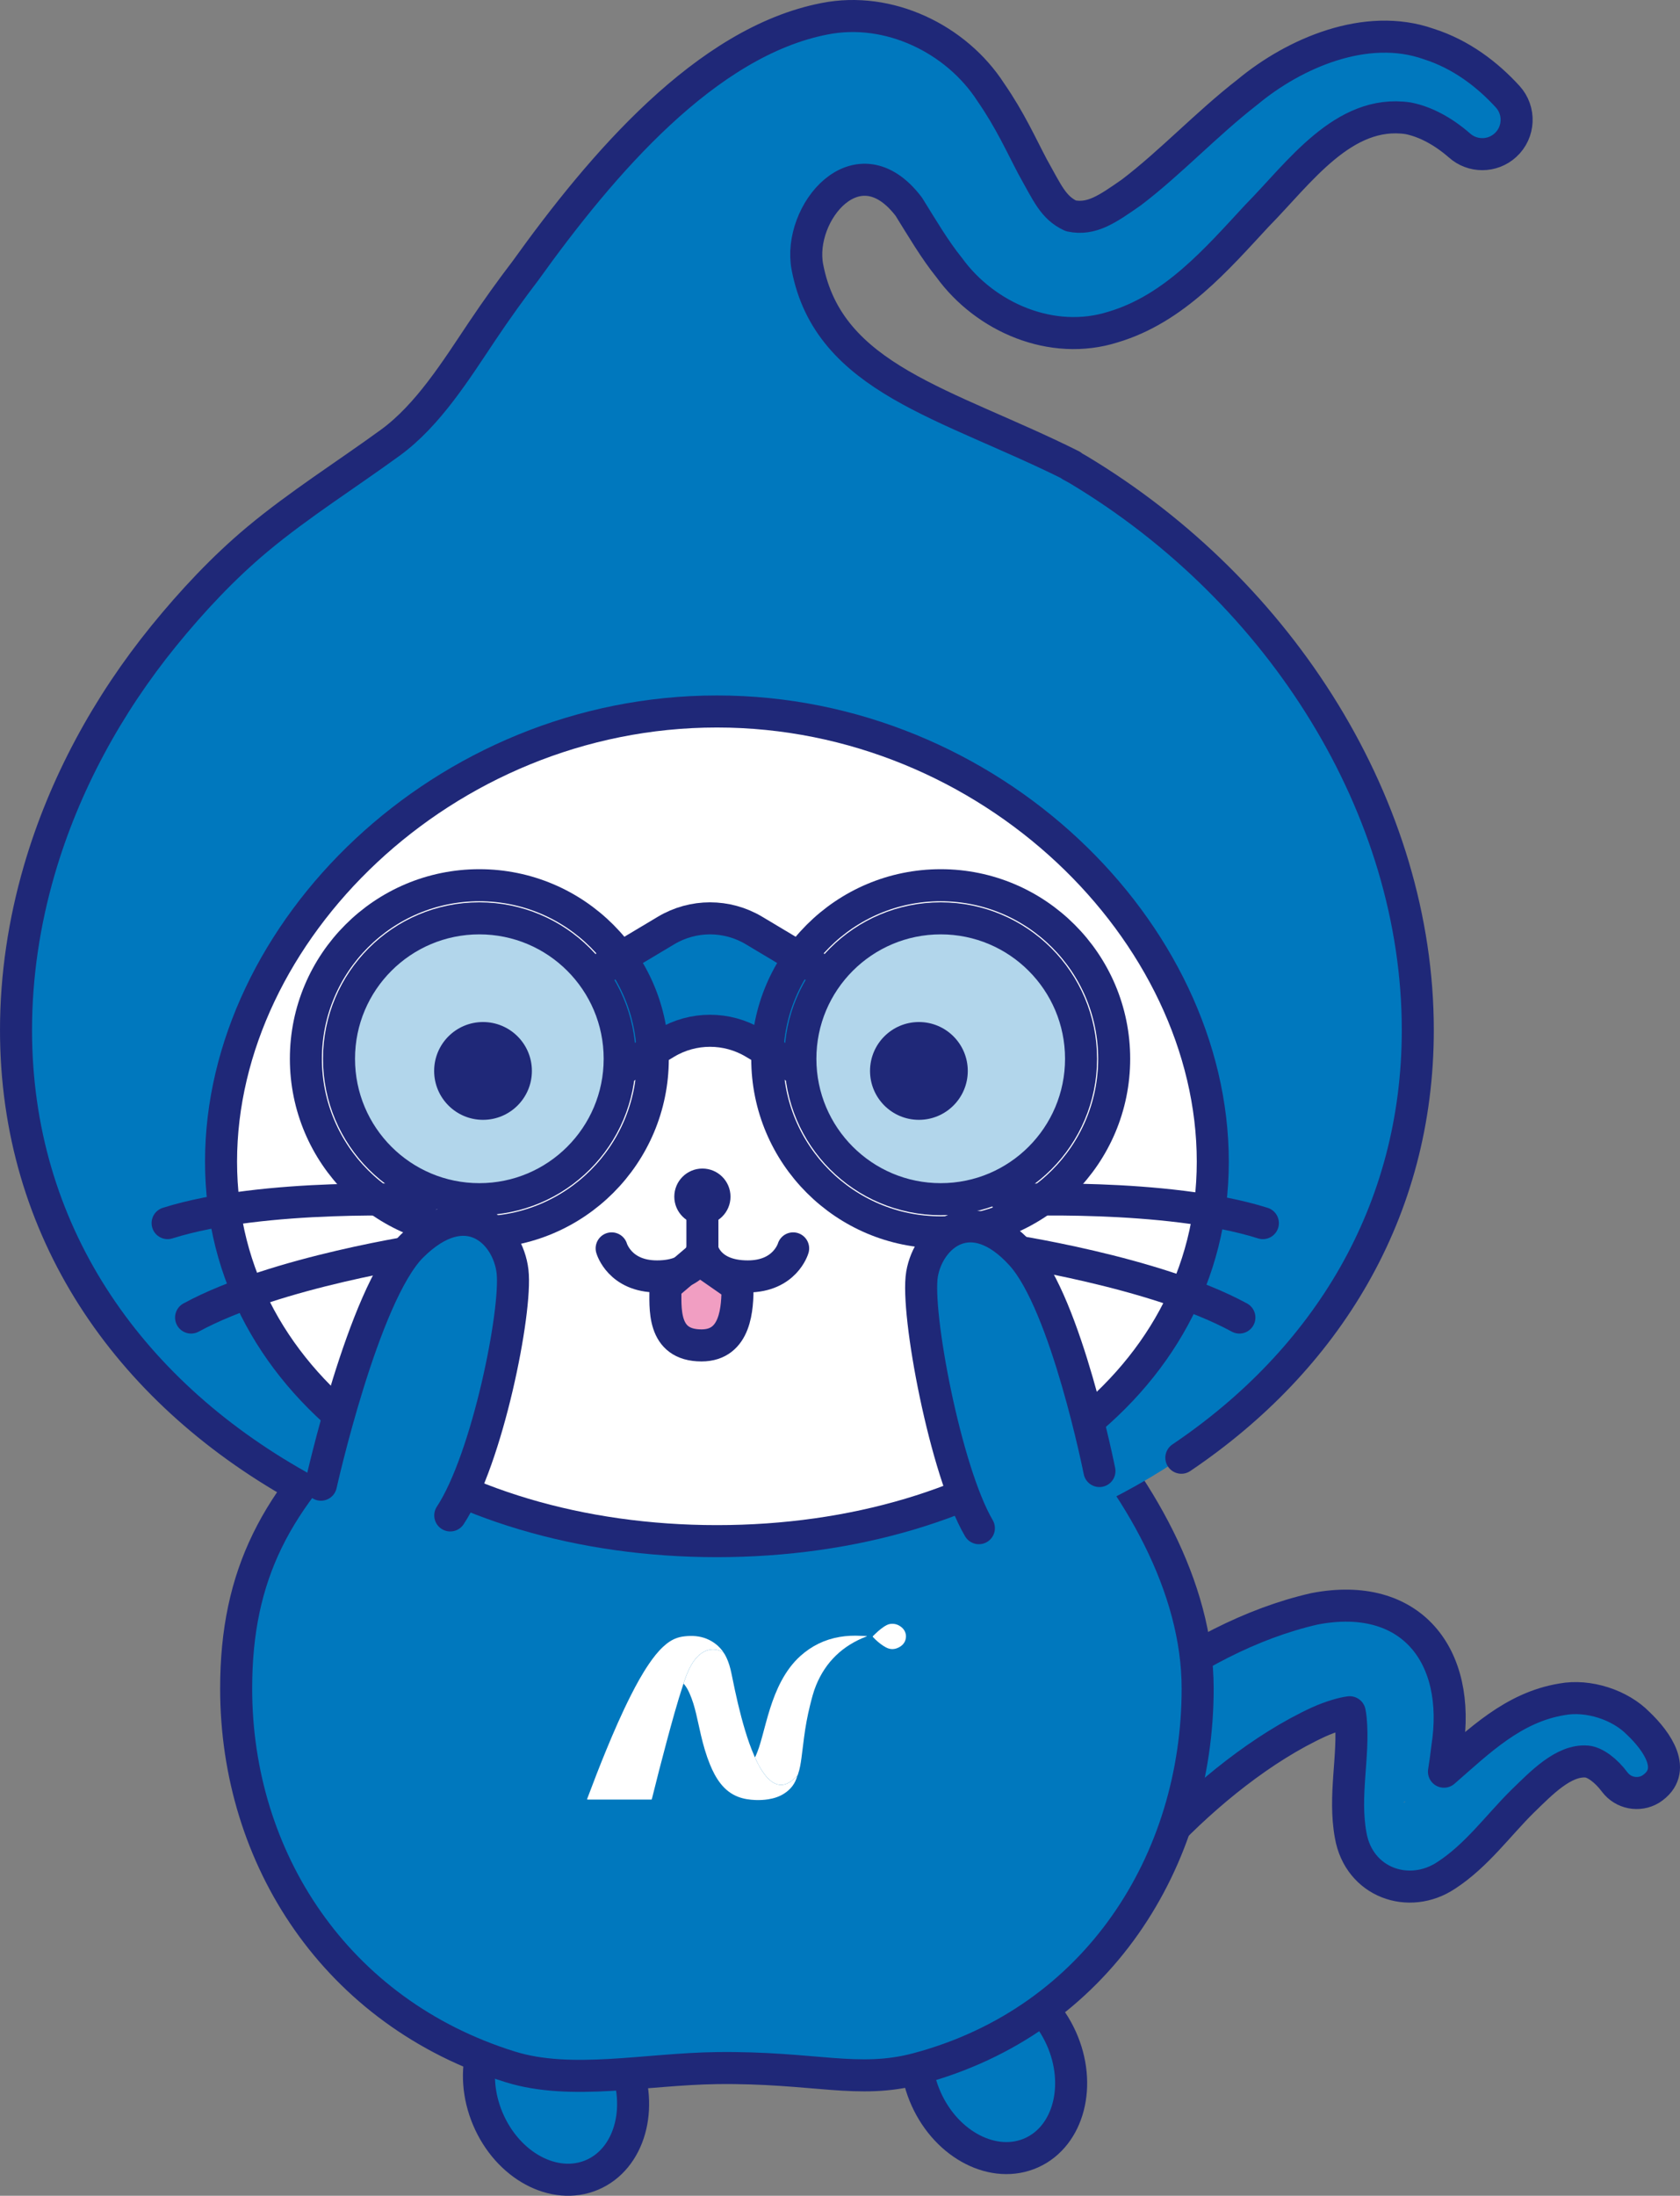 <?xml version="1.0" encoding="UTF-8"?><svg id="a" xmlns="http://www.w3.org/2000/svg" width="157.368" height="205.565" viewBox="0 0 157.368 205.565"><rect x="0" y="0" width="157.368" height="205.565" fill="#808080" stroke="none"/><defs><style>.b{fill:#b2d6eb;}.b,.c,.d,.e,.f{stroke:#1f2878;stroke-linecap:round;stroke-linejoin:round;stroke-width:3px;}.c,.g{fill:#fff;}.d,.h{fill:#0078be;}.e{fill:#f19ec2;}.i{fill:#1f2878;}.i,.g,.h{stroke-width:0px;}.f{fill:none;}</style></defs><path class="h" d="M93.21,173.061c6.254-10.018,18.179-19.769,29.907-22.443,9.021-1.75,13.817,4.344,12.445,13.028-.263,2.372-.791,4.765-.9,6.687-.17-.316-.356-.702-.677-.965-.613-.582-1.402-.878-2.2-.742-.371.075-.344.152-.215.094,4.831-3.083,8.502-8.611,14.734-9.632,2.462-.461,5.471.51,7.177,2.277,1.701,1.626,3.757,4.435,1.141,6.134-1.134.675-2.578.376-3.359-.65-.827-1.118-1.866-1.865-2.615-1.935-2.193-.184-4.306,2.055-6.027,3.718-2.267,2.234-4.283,5.068-7.143,6.929-3.509,2.336-8.182.682-8.959-3.734-.691-3.741.341-7.457,0-10.924-.058-.59-.185-1.089-.287-1.229-.046-.069-.073-.07-.032.036.033.083.167.253.281.357.237.211.322.193.059.218-.526.032-1.794.369-3.003.917-5.248,2.407-10.541,6.704-14.616,10.991-2.065,2.237-3.926,4.658-5.542,7.238-4.427,6.578-14.162.519-10.169-6.37h0Z"/><path class="f" d="M153.481,161.365c-1.707-1.767-4.715-2.739-7.177-2.277-4.57.749-7.763,3.92-11.046,6.775.113-.733.223-1.473.305-2.217,1.372-8.684-3.424-14.777-12.445-13.028-11.729,2.674-23.654,12.425-29.907,22.443-3.993,6.889,5.742,12.949,10.169,6.37,1.616-2.58,3.477-5.001,5.542-7.238,4.074-4.287,9.367-8.584,14.616-10.991,1.136-.515,2.315-.84,2.891-.904.036.182.07.383.092.605.342,3.467-.69,7.183.001,10.924.776,4.416,5.45,6.07,8.959,3.734,2.86-1.861,4.875-4.694,7.143-6.929,1.721-1.663,3.833-3.902,6.026-3.718.749.07,1.788.817,2.615,1.935.781,1.025,2.224,1.324,3.359.649,2.616-1.699.56-4.508-1.141-6.134Z"/><ellipse class="d" cx="93.083" cy="193.662" rx="6.936" ry="8.636" transform="translate(-71.404 55.411) rotate(-24.282)"/><ellipse class="d" cx="52.083" cy="195.662" rx="6.936" ry="8.636" transform="translate(-72.045 35.698) rotate(-22.905)"/><path class="d" d="M112.186,158.079c0-9.551-5.552-19.093-12.392-26.583-8.52-9.33-18.411-15.554-32.64-15.554-12.827,0-24.453,8.701-32.859,16.554s-12.174,14.859-12.174,25.583c0,15.88,9.343,30.337,25.674,35.417,5.726,1.781,12.699.2,19.359.116,9.141-.116,13.206,1.548,18.808.051,16.833-4.5,26.224-19.497,26.224-35.583Z"/><path class="g" d="M64.017,157.632c-.595,1.812-1.097,3.651-1.592,5.493-.468,1.741-.915,3.488-1.349,5.237-.034.135-.023.109-.137.109-1.95,0-3.9,0-5.851,0-.029,0-.058-.002-.089-.004-.013-.06.019-.107.038-.155.557-1.487,1.13-2.967,1.734-4.436.716-1.741,1.467-3.467,2.316-5.148.511-1.011,1.055-2.004,1.692-2.942.395-.581.821-1.137,1.337-1.619.386-.36.81-.659,1.315-.831.317-.108.645-.149.977-.172.704-.047,1.382.047,2.02.363.499.247.92.59,1.253,1.038.022.03.065.054.049.104-.069-.004-.122-.048-.181-.076-.512-.239-1.024-.234-1.533.001-.356.165-.64.425-.885.725-.306.375-.526.802-.719,1.243-.152.349-.27.71-.396,1.069Z"/><path class="g" d="M64.017,157.632c.126-.359.244-.72.396-1.069.193-.441.413-.868.719-1.243.245-.301.529-.56.885-.725.51-.236,1.022-.241,1.533-.001.059.028.112.072.181.076,0,0-.004,0-.004,0,.006.021.016.015.026.003.194.267.329.564.448.87.176.454.277.928.373,1.404.343,1.699.718,3.39,1.22,5.05.245.81.52,1.61.86,2.386.017.04.013.105.084.106-.017.036-.013.069.005.105.06.123.113.249.176.37.184.358.379.709.615,1.035.246.341.52.654.885.877.239.146.498.228.777.221.252-.007.488-.086.705-.213.249-.145.468-.327.666-.535.033-.035.058-.082.113-.09-.187.713-.61,1.252-1.222,1.648-.453.294-.957.453-1.486.538-.398.064-.8.085-1.203.07-.558-.022-1.106-.099-1.631-.301-.665-.255-1.2-.681-1.638-1.237-.427-.543-.736-1.152-.996-1.787-.363-.889-.625-1.81-.844-2.743-.156-.666-.294-1.335-.452-2.001-.156-.658-.346-1.306-.621-1.927-.128-.289-.277-.566-.479-.812-.025-.031-.041-.075-.092-.074Z"/><path class="g" d="M74.681,166.257c-.055.008-.081.056-.113.09-.198.208-.417.39-.666.535-.218.127-.454.206-.705.213-.279.008-.538-.075-.777-.221-.364-.222-.638-.536-.885-.877-.236-.326-.432-.677-.615-1.035-.062-.122-.116-.248-.176-.37-.018-.036-.022-.069-.005-.105.291-.6.471-1.238.648-1.878.244-.887.467-1.78.747-2.657.285-.894.62-1.768,1.065-2.596.471-.877,1.046-1.674,1.791-2.34,1.049-.938,2.268-1.53,3.657-1.768.665-.114,1.335-.141,2.009-.103.141.008.282.01.423.016.04.002.08.004.121.007-.002.039-.028.033-.045.039-2.222.854-3.809,2.364-4.714,4.575-.249.608-.407,1.244-.565,1.88-.245.982-.427,1.977-.557,2.981-.084.65-.161,1.3-.247,1.95-.068.51-.15,1.017-.321,1.506-.019.054-.034.111-.068.159Z"/><path class="g" d="M84.865,153.204c-.014.451-.234.78-.619.995-.405.226-.822.257-1.247.033-.359-.19-.673-.439-.969-.714-.088-.082-.169-.171-.254-.256-.037-.037-.034-.065.004-.103.319-.309.637-.619,1.011-.863.182-.118.369-.23.586-.263.433-.065.811.068,1.132.361.173.158.283.355.334.585.016.074.016.148.021.224Z"/><path class="g" d="M67.754,154.671c-.01.012-.019.019-.026-.003.01-.008.018-.007.026.003Z"/><path class="h" d="M44.677,31.904c7.248-10.719,18.886-27.498,32.564-30.147,6.018-1.192,12.343,1.888,15.568,6.882,1.814,2.62,2.869,4.992,3.91,6.957,1.404,2.5,1.936,3.844,3.587,4.612,1.955.414,3.431-.636,5.655-2.181,3.671-2.785,7.045-6.418,10.909-9.418,4.35-3.61,11.078-6.557,16.939-4.495,3.071.971,5.532,2.881,7.41,4.932,1.199,1.31,1.11,3.344-.2,4.543-1.23,1.127-3.103,1.114-4.316.025-1.535-1.337-3.203-2.226-4.807-2.54-6.047-.89-10.215,5.136-14.164,9.135-3.738,4.026-7.731,8.701-13.459,10.405-5.729,1.82-11.982-.901-15.359-5.56-2.218-2.733-4.195-6.781-6.035-8.957-.801-.86-1.272-1.415-2.17-1.451-7.702.999-19.077,18.963-23.526,25.539-5.781,8.067-17.684.244-12.507-8.28h0Z"/><path class="h" d="M85.503,19.871c-4.875-7.208-10.858-.034-9.875,5.125,2,10.5,13.083,12.75,24.75,18.583l-76.417,7.583c-.042-.542,3.993-3.648,9.833-7.542,4.5-3,7.587-6.977,11.375-12.625C62.99,4.427,77.628,4.246,82.628,9.996c5,5.75,2.875,9.875,2.875,9.875Z"/><path class="h" d="M132.807,96.434c0-20.744-12.727-41.006-31.762-52.439-9.894-5.942-21.491,1.334-33.892,1.334-11.885,0-23.033-7.566-32.65-2.062C14.782,54.553,1.5,75.242,1.5,96.434c0,31.526,29.394,52.229,65.654,52.229s65.654-20.703,65.654-52.229Z"/><path class="f" d="M110.658,136.47c13.585-9.156,22.149-23.02,22.149-40.037,0-20.744-12.727-41.006-31.762-52.439-.244-.146-.489-.278-.735-.409l.068-.007c-11.667-5.833-22.75-8.083-24.75-18.583-.958-5.03,4.705-11.969,9.507-5.633,1.188,1.909,2.439,4.038,3.78,5.69,3.377,4.659,9.63,7.379,15.359,5.56,5.728-1.704,9.721-6.379,13.459-10.405,3.948-3.999,8.117-10.025,14.164-9.135,1.604.314,3.273,1.203,4.807,2.54,1.213,1.09,3.086,1.103,4.316-.025,1.31-1.199,1.399-3.233.2-4.543-1.878-2.051-4.34-3.961-7.41-4.932-5.861-2.062-12.589.885-16.94,4.495-3.864,2.999-7.238,6.633-10.909,9.418-2.224,1.545-3.7,2.595-5.655,2.181-1.651-.768-2.183-2.112-3.587-4.612-1.041-1.965-2.096-4.337-3.91-6.957-3.225-4.994-9.551-8.074-15.568-6.882-11.107,2.152-20.869,13.62-28.027,23.595-1.328,1.738-2.675,3.605-4.043,5.645-2.422,3.611-5.053,7.857-8.602,10.442-4.115,2.998-8.542,5.78-12.451,9.039-3.181,2.652-6.139,5.813-8.762,9.036-5.261,6.465-9.342,13.93-11.676,21.945-1.415,4.86-2.18,9.912-2.18,14.976,0,18.726,10.371,33.633,26.391,42.651"/><path class="c" d="M113.603,108.746c0-21.448-20.796-42.138-46.449-42.138s-46.449,20.69-46.449,42.138,20.796,35.533,46.449,35.533,46.449-14.085,46.449-35.533Z"/><path class="h" d="M77.722,91.351l-7.096-4.24c-2.535-1.515-5.698-1.515-8.234,0l-7.096,4.24v10.525l7.096-4.24c2.535-1.515,5.698-1.515,8.234,0l7.096,4.24v-10.525Z"/><path class="f" d="M77.722,91.351l-7.096-4.24c-2.535-1.515-5.698-1.515-8.234,0l-7.096,4.24v10.525l7.096-4.24c2.535-1.515,5.698-1.515,8.234,0l7.096,4.24v-10.525Z"/><circle class="f" cx="44.901" cy="99.12" r="16.248"/><circle class="b" cx="44.901" cy="99.12" r="13.146"/><circle class="f" cx="88.118" cy="99.12" r="16.248"/><circle class="b" cx="88.118" cy="99.12" r="13.146"/><circle class="i" cx="45.245" cy="100.259" r="4.578"/><circle class="i" cx="86.075" cy="100.259" r="4.578"/><circle class="i" cx="65.795" cy="112.03" r="2.632"/><path class="e" d="M69.087,120.413c0,2.002-.125,5.542-3.375,5.542-3.75,0-3.375-3.54-3.375-5.542l3.042-2.583,3.708,2.583Z"/><path class="f" d="M74.295,116.871s-.75,2.625-4.25,2.625c-3.75,0-4.25-2.5-4.25-2.5h-.001s-.5,2.5-4.25,2.5c-3.5,0-4.25-2.625-4.25-2.625"/><line class="f" x1="65.795" y1="113.621" x2="65.795" y2="116.996"/><path class="f" d="M94.343,112.372s14.94-.711,23.952,2.134"/><path class="f" d="M94.05,116.973s14.124,2.062,22.046,6.373"/><path class="f" d="M39.652,112.372s-14.94-.711-23.952,2.134"/><path class="f" d="M39.945,116.973s-14.124,2.062-22.046,6.373"/><path class="d" d="M91.693,143.066c-3.129-5.32-5.931-20.193-5.325-23.779.606-3.586,4.59-7.022,9.307-1.821,4.204,4.635,7.311,20.249,7.311,20.249"/><path class="d" d="M42.176,141.872c3.485-5.278,6.261-19.147,5.832-22.849-.429-3.702-4.323-7.43-9.428-2.359-4.548,4.519-8.517,22.331-8.517,22.331"/></svg>